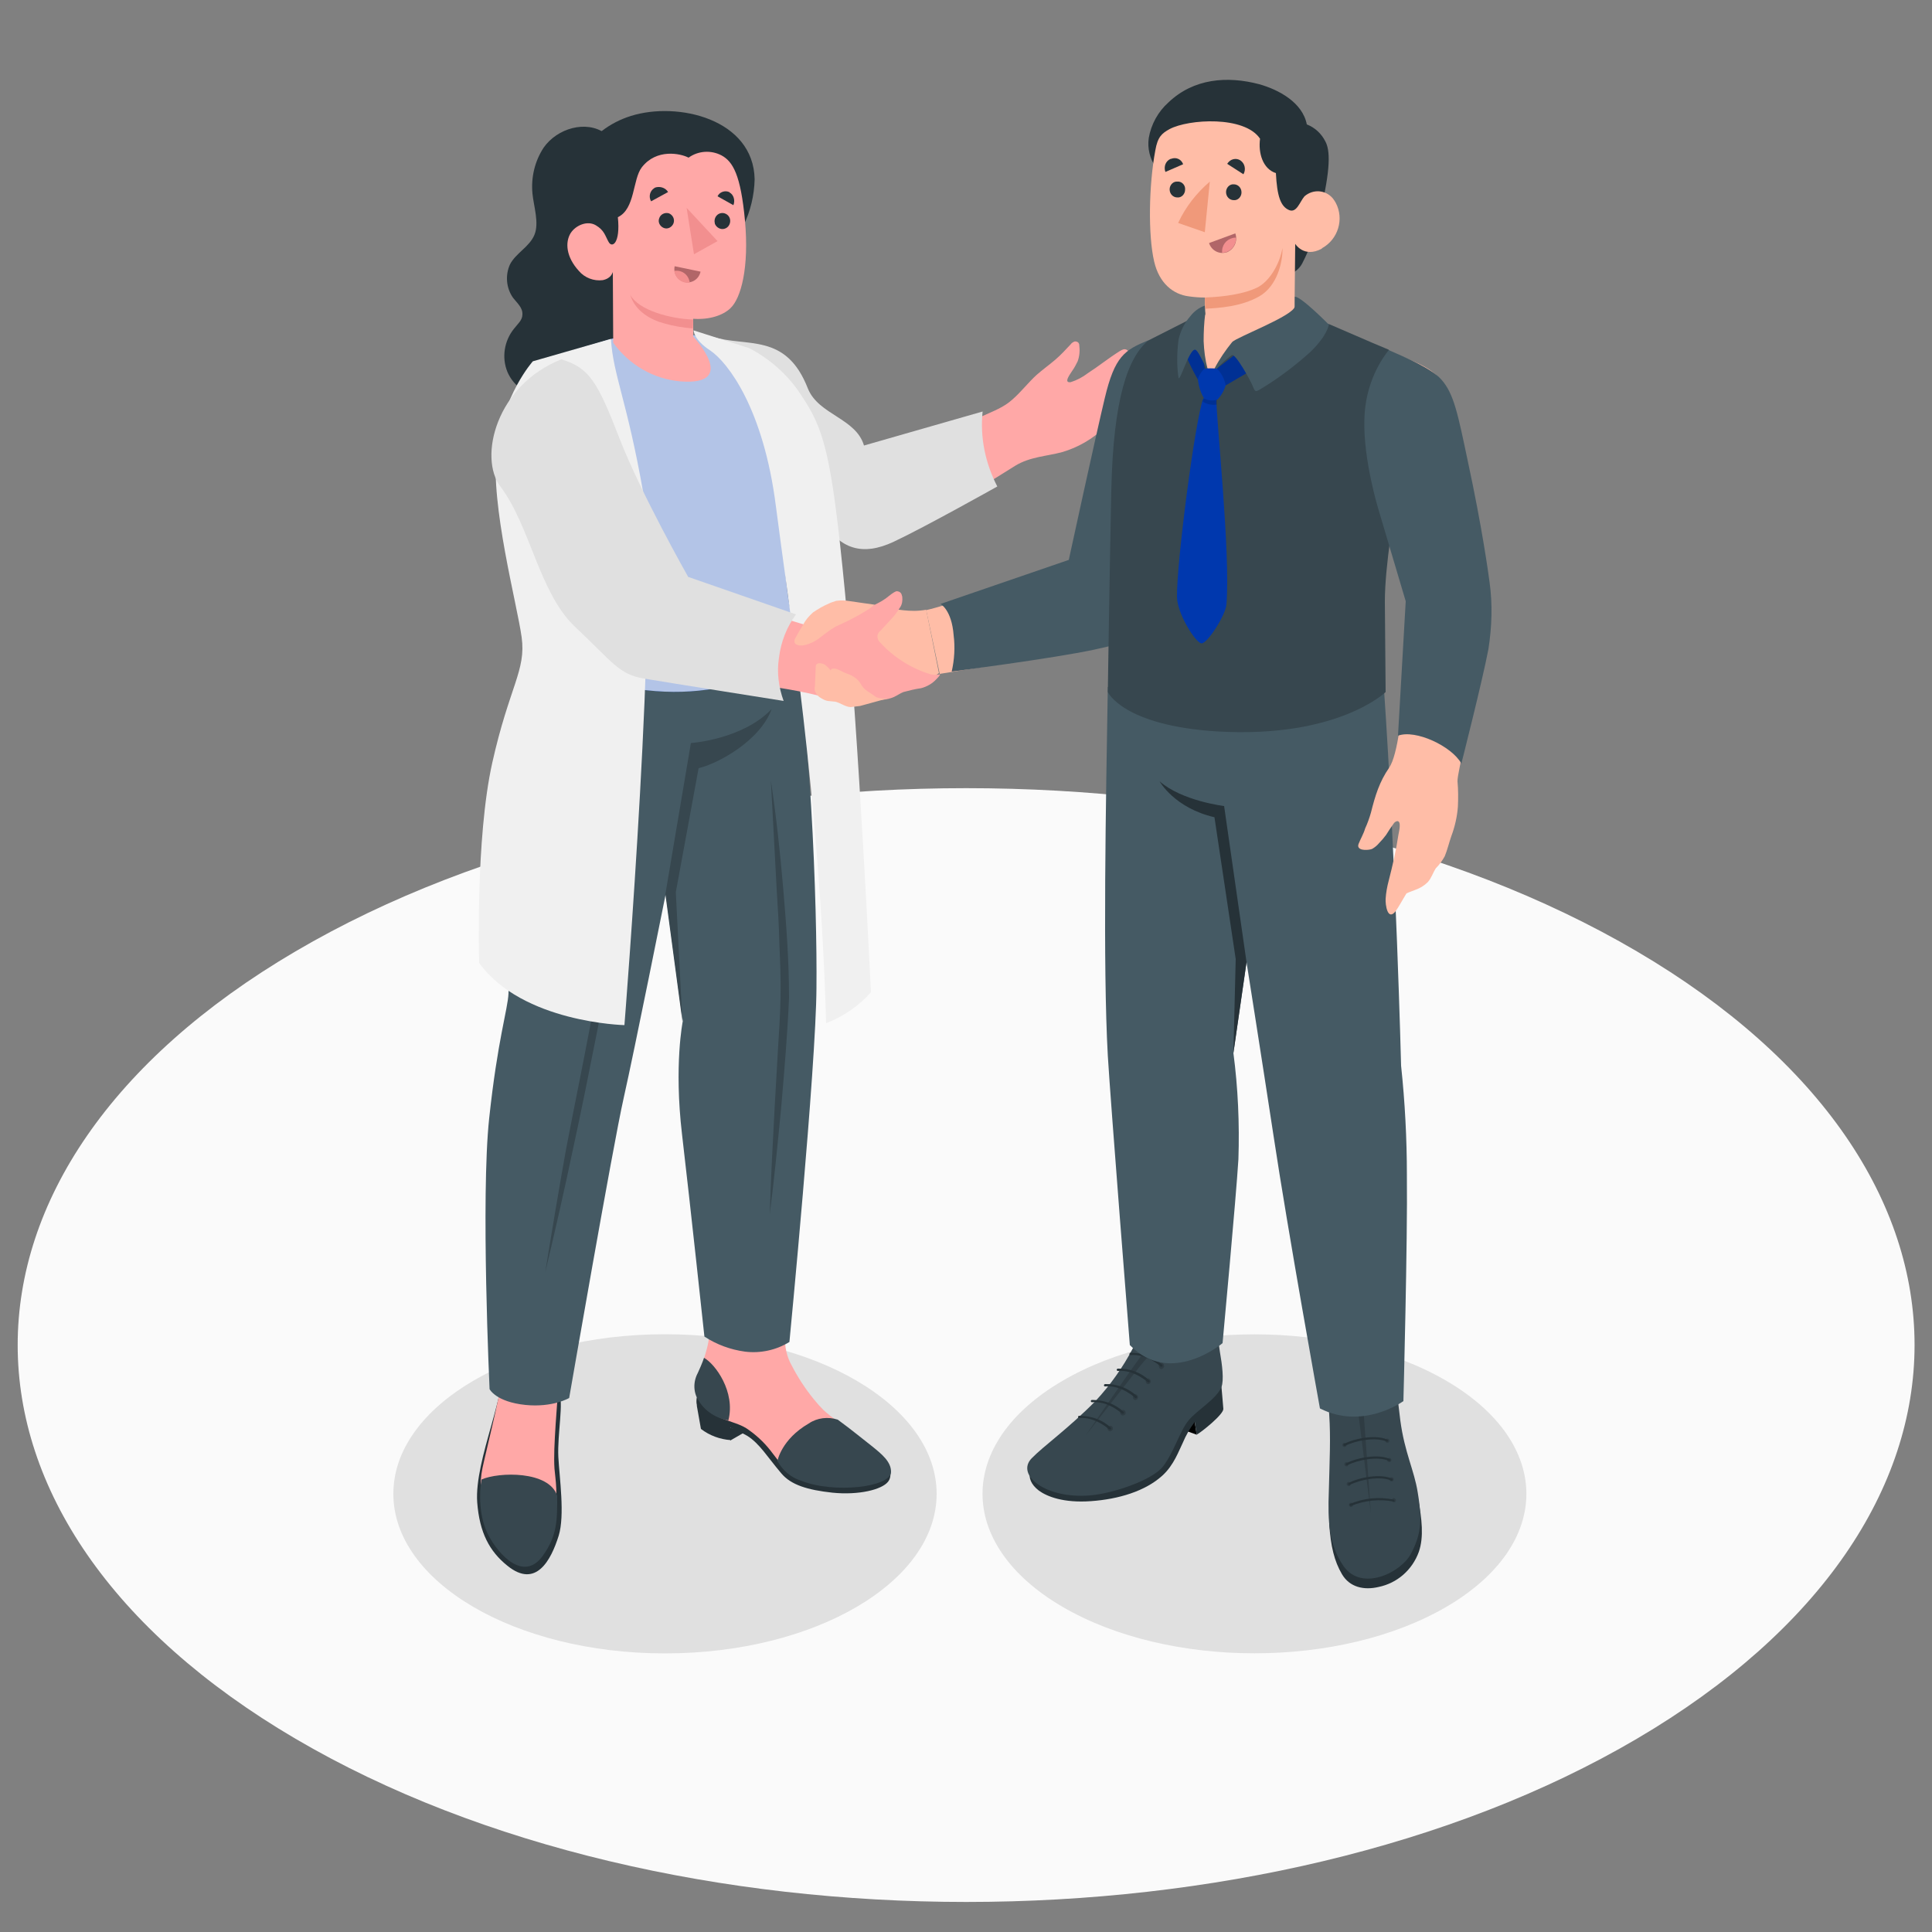 <svg xmlns="http://www.w3.org/2000/svg" xmlns:xlink="http://www.w3.org/1999/xlink" id="Capa_1" x="0px" y="0px" viewBox="0 0 500 500" style="enable-background:new 0 0 500 500;" xml:space="preserve"><rect x="0" y="0" width="500" height="500" fill="#808080" stroke="none"/><style type="text/css">	.st0{fill:#FAFAFA;}	.st1{fill:#E0E0E0;}	.st2{fill:#263238;}	.st3{fill:#FFA8A7;}	.st4{fill:#37474F;}	.st5{fill:#455A64;}	.st6{fill:#0038AE;}	.st7{opacity:0.5;fill:#FFFFFF;enable-background:new    ;}	.st8{opacity:0.7;fill:#FFFFFF;enable-background:new    ;}	.st9{fill:#B16668;}	.st10{fill:#F28F8F;}	.st11{fill:#FFBDA7;}	.st12{opacity:0.15;enable-background:new    ;}	.st13{fill:#F0997A;}	.st14{opacity:0.15;}	.st15{fill:#F0F0F0;}</style><g id="freepik--Floor--inject-2">	<path id="freepik--floor--inject-2" class="st0" d="M76.5,246.2c-95.9,56.3-95.9,147.5,0,203.8s251.3,56.3,347.1,0  s95.9-147.5,0-203.8S172.4,189.9,76.5,246.2z"></path></g><g id="freepik--Shadows--inject-2">	<ellipse id="freepik--Shadow--inject-2" class="st1" cx="172.1" cy="386.6" rx="70.3" ry="41.3"></ellipse>	<path id="freepik--shadow--inject-2" class="st1" d="M274.9,357.4c-27.5,16.1-27.5,42.3,0,58.4c27.5,16.1,72,16.1,99.5,0  c27.5-16.1,27.5-42.3,0-58.4C346.9,341.3,302.3,341.3,274.9,357.4z"></path></g><g id="freepik--Characters--inject-2">	<g id="freepik--characters--inject-2_00000078754795252306800620000013923146343210588848_">		<g id="freepik--Character--inject-2">			<g id="freepik--Bottom--inject-2">				<g id="freepik--bottom--inject-2">					<polygon class="st2" points="189,372.8 193,370.5 189,369.5      "></polygon>					<path class="st2" d="M230,379c0,0-49.2-20.6-49.7-17.2c-0.1,0.7-0.1,1.4,0.1,2c0-0.1-0.1-0.1-0.1-0.2l1.1,6.2      c2.2,1.7,4.9,2.7,7.7,2.9c0-0.3,0-2.1-0.1-3.2c1.5,0.6,3,1.3,4.4,2.1c3.2,2,5.3,5.6,8.8,9.7c2.5,3,6.8,4.3,13.2,5      c6.9,0.7,12.8-0.8,14.4-2.8C231,382.1,230.3,379.4,230,379z"></path>					<path class="st3" d="M228.6,377.9c-0.5-0.5-2.3-2.4-4.7-4.4c-2.3-2.1-4.7-4-7.2-5.8c-1.3-0.8-2.5-1.8-3.6-2.8      c-0.9-0.9-1.7-1.8-2.5-2.8c-2.2-2.7-4.1-5.6-5.7-8.7c-1.3-2.3-1.9-5-1.7-7.6c0-7.4,0.4-14.8,1.3-22.1l-23.3,0.4      c0.8,3.7,1.3,10.2,1.8,14.4c0.8,6.5,1,7.9-1.3,14.5c-0.7,1.9-1.7,3.8-1.7,5.9c0,3.3,2.6,6.1,5.6,7.6c2.4,1.3,5.2,1.7,7.5,3.1      c2.4,1.6,4.5,3.5,6.3,5.8c1.7,2.1,3.1,4.5,5.4,6c2.5,1.4,5.2,2.2,8,2.5c3.5,0.5,7.1,0.6,10.6,0.2      C228.5,383.4,232.1,381.4,228.6,377.9z"></path>					<path class="st4" d="M225.7,374.3c-2.2-1.7-5.2-4.2-8.9-6.9c-2.5-0.8-5.3-0.5-7.5,1c-7.1,4.1-8.1,9.7-8.1,9.7      c1.3,2.4,3.5,4.3,6.1,5.1c8.5,3.4,23.3,1.7,23.3-2.3C230.6,378.3,228.3,376.4,225.7,374.3z M182.2,351.4c0,0-0.4,1.3-1.6,3.9      c-1.3,2.4-1.2,5.3,0.4,7.5c1.7,2.6,4.5,4.3,7.5,4.8C190.4,360.2,185.1,353,182.2,351.4L182.2,351.4z"></path>					<path class="st2" d="M144.6,360.4c1.4,2.2-0.4,10.7-0.1,16.7c0.3,5.5,1.7,15,0.1,20.3c-2,6.4-5.9,13.8-13.3,7.8      c-4.6-3.7-7.2-8.5-7.8-16.4c-0.4-5.5,1.7-13,3.6-19.7c2.2-7.8,3-12,3-12L144.6,360.4z"></path>					<path class="st3" d="M129.4,320c-0.5,12.7,0.9,21.7,1,29.9c0,3.7-0.4,7.4-1.2,11c-1.1,5.2-2.8,12.4-3.6,15.8      c-1.1,4.7-1.9,7.6-0.3,13c0.1,0.4,0.3,0.8,0.5,1.2c2.2,4.4,7.9,7.6,9.8,7.1c0.8,1,2,1.4,3.2,1.1c0.2,0,0.4-0.1,0.6-0.1      c0.2-0.1,0.4-0.2,0.6-0.3c1.5-0.9,2.6-2.3,3-4c0.1-0.4,0.2-0.8,0.3-1.2c1.3-6.6,0.4-10.8,0.2-13.4c-0.2-3,0-6.7,0.3-11.5      c0.3-4.8,1.4-19.8,3-27c1.3-5,2.7-11.3,4.3-18L129.4,320z"></path>					<path class="st4" d="M124.6,382.9c4.5-2,17.5-2.3,19.6,4.2c0,6.1,0.1,10.2-3.7,15.5c-5,7-11.5-0.4-14-5.1      C123.9,392.8,124,386.2,124.6,382.9z"></path>					<path class="st5" d="M146.4,153.5c-6.3,11.6-11.5,21.3-13.1,51.8c-1.9,34.5-1.6,47.6-1.7,51.8c-0.2,4.2-2.8,11.8-5,32.3      c-2.2,20.5,0.1,70.1,0.1,70.1s1.6,3.3,9.3,4.1c7.1,0.7,11.3-1.8,11.3-1.8s11.3-65.2,14.1-77.6c2.8-12.4,10.9-52.9,10.9-52.9      l4.4,33c0,0-2.3,11.3-0.2,29.2s5.8,52.4,5.8,52.4c3.2,2.1,6.8,3.4,10.5,3.9c4,0.5,8.1-0.4,11.5-2.5c0,0,6.9-71.3,7-91.7      c0.2-20.4-1.4-71.2-7.5-101.4L146.4,153.5z"></path>					<path class="st4" d="M178.8,192.3l-6.6,39.1l4.4,32.9l-1.7-33.4l5.9-32.1c4.8-1.1,15.9-7,18.9-15.3      C192.2,191.4,178.8,192.3,178.8,192.3z M156.4,169.2c0.9-3.3,1.8-6.5,2.8-9.8c-1.8,2.9-3.3,6.1-4.4,9.3c-1.2,3.2-2.2,6.5-3,9.9      c-0.8,3.4-1.4,6.8-1.9,10.2c-0.5,3.4-0.8,6.9-0.8,10.3c0.8-3.3,1.6-6.7,2.4-10c0.8-3.3,1.5-6.6,2.3-9.9      C154.7,175.8,155.5,172.5,156.4,169.2z M151.5,166.6c1.1-2,2.2-4,3.2-6.1c-1.7,1.6-3.3,3.3-4.6,5.2c-1.4,1.9-2.6,3.8-3.8,5.8      c-1.1,2-2.1,4.2-2.9,6.4c-0.8,2.2-1.4,4.5-1.6,6.8l3.1-6.1c1.1-2,2.1-4,3.2-6C149.4,170.6,150.5,168.7,151.5,166.6L151.5,166.6      z M146.5,297.4c-1.9,10.6-3.7,21.3-5.4,31.9c2.5-10.5,4.9-21,7.1-31.5c2.3-10.5,4.4-21.1,6.5-31.7c2.1-10.6,3.4-21.3,4.5-32.1      c1.1-10.7,2-21.5,2.7-32.2c-1.5,10.7-2.9,21.4-4.3,32c-1.4,10.7-2.9,21.3-4.9,31.9C150.7,276.3,148.5,286.9,146.5,297.4      L146.5,297.4z M201.7,244.2c0.2,4.7,0.4,9.4,0.3,14c-0.1,4.6-0.4,9.3-0.7,14l-0.8,14c-0.5,9.3-1,18.7-1.3,28.1      c1.2-9.3,2.1-18.7,3-28c0.8-9.4,1.6-18.7,2-28.1c0-9.5-0.7-18.8-1.5-28.2c-0.8-9.4-1.8-18.7-3.2-28l1.5,28.1      C201.3,234.9,201.6,239.6,201.7,244.2L201.7,244.2z"></path>				</g>			</g>			<g id="freepik--Top--inject-2">				<path class="st2" d="M140.7,38.2c-2.3,3.5-3.3,7.7-2.9,11.9c0.3,3.2,1.8,7.6,0.5,10.7c-1.3,3.1-4.8,4.7-6.3,7.6     c-1.3,2.8-1,6.2,0.8,8.7c1,1.3,2.5,2.5,2.4,4.3c0,1.5-1.3,2.5-2.2,3.7c-2.5,3.1-3.2,7.4-1.7,11.1c2.9,6.9,12,8.3,18.4,7.8     c3.5-0.2,6.8-1.6,9.5-4c3.9-3.9,4.5-10,4.3-15.6c-0.3-8.7-1.9-17.3-2.1-26c-0.2-6.8,1.6-19.4-4.8-23.9     C151.7,31,144.2,33.2,140.7,38.2z"></path>				<path class="st3" d="M292.7,97.1c-0.2-1.4-0.3-2.8-0.3-4.2c0.1-1-0.2-2.7-1.6-2.5c-0.3,0.1-0.6,0.2-0.9,0.4     c-2.9,1.8-5.6,4-8.4,5.8c-1.3,1-2.8,1.8-4.4,2.3c-2.1,0.3,0.1-2.4,0.5-3.1c0.5-0.7,0.9-1.5,1.3-2.3c0.5-1.4,0.6-2.8,0.4-4.3     c0-0.2-0.1-0.3-0.2-0.5c-0.3-0.3-0.7-0.4-1.1-0.3c-0.4,0.2-0.7,0.4-0.9,0.7c-1.3,1.4-2.6,2.8-4,4c-1.4,1.2-3.2,2.5-4.8,3.9     c-2.2,2-4,4.4-6.3,6.4c-2.2,2-4.9,3-7.8,4.3c-7.5,3.3-21.2,7-29.8,9.6c0,0-16.7-15.3-22.2-20.3c-5.5-5.1-7.2-6.2-12.4-7.1     l-0.4-0.1l-1.3,26.3c0,0,17.7,14,24.7,20c3.5,3,7.3,5.4,12,4.6c4.7-0.8,9.4-3.6,13.5-5.7c8-4.1,18.4-10.7,24.5-14.5     c3.8-2.3,8-2.4,12.1-3.5c4.1-1.2,7.9-3.4,11-6.4c1.2-1.1,2.3-2.3,3.2-3.7c0.8-1.2,1.2-2.7,1.3-4.1c-0.2-1,0.2-1.9,1-2.5     C292.2,99.4,292.7,98.3,292.7,97.1z"></path>				<path class="st6" d="M189.8,89c7.4,1.7,8.9,3.6,12.6,7.1s13.8,12.7,13.8,12.7c-0.6,4.6-2.1,9.1-4.4,13.1     c-1.9,3.3-4.4,6.1-7.5,8.3l-17.1-15.5L189.8,89z"></path>				<path class="st7" d="M189.8,89c7.4,1.7,8.9,3.6,12.6,7.1s13.8,12.7,13.8,12.7c-0.6,4.6-2.1,9.1-4.4,13.1     c-1.9,3.3-4.4,6.1-7.5,8.3l-17.1-15.5L189.8,89z"></path>				<path id="freepik--Chest--inject-2" class="st6" d="M139.2,168.8c-2.3-2.9,5.5-10.7,4.7-20.3c-0.4-5-6-19.3-6-19.3     s9.5-13.8,6.7-37.4l14-4.2l20.8-0.9l10.3,2.3c4.5,4.2,8.5,9,12,14.1c6.1,9.2,7,19.2,0.5,26.5c-0.1,1.4,0.8,23.6,2.6,29     c1.7,5.1,1.3,8.5-1.3,10.7C193.6,180.7,162.9,184,139.2,168.8z"></path>				<path id="freepik--chest--inject-2" class="st8" d="M139.2,168.8c-2.3-2.9,5.5-10.7,4.7-20.3c-0.4-5-6-19.3-6-19.3     s9.5-13.8,6.7-37.4l14-4.2l20.8-0.9l10.3,2.3c4.5,4.2,8.5,9,12,14.1c6.1,9.2,7,19.2,0.5,26.5c-0.1,1.4,0.8,23.6,2.6,29     c1.7,5.1,1.3,8.5-1.3,10.7C193.6,180.7,162.9,184,139.2,168.8z"></path>				<g id="freepik--Head--inject-2">					<path class="st2" d="M150.1,40.1c-0.6,1.1-1.2,2.2-1.6,3.3c-1.7,5-1.9,10.5-0.4,15.6c1.5,5.1,3.6,10,6.4,14.4      c2.6,4.5,5.4,7.1,10.4,8.5c3.2,0.9,6.4,1.4,9.7,1.6c1.3,0,2.7,0.4,3.6-0.6c0.8-1.1,1.3-2.4,1.6-3.7c1.4-4.3,3.4-8.3,6-12      c2.1-3,5-5.4,6.6-8.8c1.8-3.7,2.8-7.8,2.9-12c-0.3-15.6-19.9-20.2-32-16.4C157.8,31.7,153.1,35.3,150.1,40.1z"></path>					<g id="freepik--head--inject-2">						<path class="st3" d="M156,72.5c-2.3,0.3-4.7-0.6-6.2-2.4c-3.3-3.6-3.6-7.4-2.1-9.8c1.3-2,4.3-3.3,6.5-2s2.4,2.7,3.3,4.3       c0.9,1.7,3.1,0.4,2.4-6.4c4.5-2.1,3.8-9.8,6.2-12.9c3.8-4.9,10-3.6,12.1-2.5c2.5-1.8,5.8-2,8.5-0.6c3,1.6,5,5.1,6.1,16.9       c1.1,12.1-1,20.1-3.8,22.7c-1.9,1.8-5.4,3-9.6,2.7v4.6c0,0,12.1,12.8-3.3,11.6c-7-0.6-13.3-4.3-17.4-10l-0.1-18.3       C158.5,70.5,158.3,72,156,72.5z"></path>						<path class="st9" d="M181.3,70.3c-0.4,1.9-2.2,3.1-4,2.7c-1.9-0.4-3.1-2.2-2.7-4.1L181.3,70.3z"></path>						<path class="st10" d="M174.5,70.1c0.2,1.5,1.3,2.7,2.7,3c0.4,0.1,0.8,0.1,1.3,0C178.2,71.1,176.5,69.8,174.5,70.1       C174.6,70.1,174.6,70.1,174.5,70.1z"></path>						<path class="st2" d="M174.3,57.8c-0.4,1-1.5,1.6-2.5,1.2c-1-0.4-1.6-1.5-1.2-2.5c0.3-1,1.4-1.6,2.5-1.3       C174.1,55.6,174.7,56.7,174.3,57.8z"></path>						<path class="st2" d="M189.8,53.1l-4.1-2.3c0.5-1.1,1.9-1.6,3-1.1c0,0,0.1,0,0.1,0.1C189.9,50.4,190.3,51.9,189.8,53.1z"></path>						<path class="st2" d="M185,57.9c0.4,1,1.5,1.6,2.5,1.3c1.1-0.3,1.7-1.5,1.4-2.6c-0.3-1.1-1.5-1.7-2.5-1.4       c-1.1,0.3-1.7,1.5-1.4,2.6C185,57.8,185,57.9,185,57.9z"></path>						<path class="st2" d="M172.9,49.7l-4.4,2.4c-0.7-1.2-0.3-2.7,0.8-3.4c0,0,0.1,0,0.1-0.1C170.6,48.1,172.2,48.5,172.9,49.7z"></path>						<polygon class="st10" points="185.7,62.4 179.6,65.8 177.7,53.8       "></polygon>						<path class="st10" d="M179.4,82.7c-6-0.2-14.1-2.4-16.3-6.4c1.3,4.3,5.4,6.5,8.8,7.4c2.4,0.7,4.9,1.1,7.4,1.3L179.4,82.7z"></path>					</g>				</g>				<path class="st11" d="M239.7,157.8c-4.4,0.8-7.5-0.3-11.3-0.4c-0.3,0-0.5,0-0.8,0.2c-0.3,0.4-0.5,0.7-0.7,1.1     c-0.3,0.4-0.7,0.9-1.1,1.3c-0.4,0.4-6.6,8.2-6.5,8.2l2.9,1.5c0,0,9.2,10.3,15,6.5c1.3-0.9,2.9-0.4,4.2-1c0.6-0.3,1.1-0.6,1.6-1     l0,0L239.7,157.8z"></path>				<path class="st6" d="M144.7,91.8c-10.2,3.7-14.9,12.6-12.8,23.3s4.9,21.1,4.9,21.1c5.6,0.8,11.2,0.3,16.6-1.4     c8.9-2.9,11.5-8.8,11.5-8.8s-4.2-9.6-7.3-16.5C154.4,102.5,148.5,92.8,144.7,91.8z"></path>				<path class="st7" d="M144.7,91.8c-10.2,3.7-14.9,12.6-12.8,23.3s4.9,21.1,4.9,21.1c5.6,0.8,11.2,0.3,16.6-1.4     c8.9-2.9,11.5-8.8,11.5-8.8s-4.2-9.6-7.3-16.5C154.4,102.5,148.5,92.8,144.7,91.8z"></path>			</g>		</g>		<g id="freepik--characters--inject-2">			<g id="freepik--Chartacter--inject-2">				<g id="freepik--bottom--inject-2_00000054238806239532153900000012892537363131774375_">					<path class="st2" d="M344,394.4c0.4,5.8,1.3,9.6,3.3,13s5.7,4.2,9.5,3.3c4.8-1,8.7-4.4,10.4-9.1c1.3-3.8,0.8-8.4-0.2-13.8      L344,394.4z"></path>					<path class="st4" d="M359.3,352c1.6,0.1,2.1,7.9,3.1,15.6c1.1,8.3,3.6,12.9,4.5,18.6c1.3,7.8,0.7,11.3-1.8,16      c-2.6,4.8-12.7,9.8-17.4,3.1c-3.8-5.5-4.1-11.6-3.8-19.4c0.2-8.1,0.5-13.7,0.1-19.8c-0.4-5.8-0.9-11.4,0.5-12.2      c0.1,0.9,0.2,1.9,0.4,2.8c0.1,0.6,0.3,3.8,1.2,3.8c0.1-0.7,0.1-1.5,0-2.2c-0.1-0.7,0-1.3,0.4-1.9c0.5-0.5,1.1-0.8,1.7-0.8      c1.5-0.4,3.1-0.6,4.6-0.8c0.8-0.1,1.5-0.1,2.3-0.1c0.9-0.1,1.9-0.1,2.9,0c0.4,0.1,0.7,0.4,0.9,0.8c0.1,0.3,0.1,0.6,0.1,0.9      c0,0.5,0.1,1.1,0.2,1.6c0,0.2,0.2,0.5,0.4,0.5s0.3-0.3,0.3-0.5c0-0.9-0.1-1.6-0.2-2.7c0-0.5-0.1-1.2-0.1-1.7      C359.4,353,359.4,352.5,359.3,352z"></path>					<path class="st12" d="M361.3,388.2c0,0.3-0.2,0.6-0.5,0.6c-0.3,0-0.6-0.2-0.6-0.5l0,0c0-0.3,0.2-0.6,0.5-0.6      C360.9,387.7,361.2,387.9,361.3,388.2C361.3,388.2,361.3,388.2,361.3,388.2z"></path>					<path class="st12" d="M360.7,382.8c0,0.3-0.2,0.6-0.5,0.6c-0.3,0-0.6-0.2-0.6-0.5l0,0c0-0.3,0.2-0.6,0.5-0.6      C360.4,382.3,360.6,382.5,360.7,382.8z"></path>					<path class="st12" d="M360.1,377.8c0,0.3-0.2,0.6-0.5,0.6c-0.3,0-0.6-0.2-0.6-0.5c0,0,0,0,0,0c0-0.3,0.2-0.6,0.5-0.6      C359.8,377.3,360.1,377.5,360.1,377.8L360.1,377.8z"></path>					<path class="st12" d="M359.6,372.8c0,0.3-0.2,0.6-0.5,0.6c0,0,0,0,0,0c-0.3,0-0.6-0.2-0.6-0.5c0-0.3,0.2-0.6,0.5-0.6      S359.5,372.5,359.6,372.8L359.6,372.8z"></path>					<path class="st12" d="M348.5,373.9c0,0.3-0.2,0.6-0.5,0.6c-0.3,0-0.6-0.2-0.6-0.5c0-0.3,0.2-0.6,0.5-0.6      C348.2,373.4,348.4,373.6,348.5,373.9C348.5,373.9,348.5,373.9,348.5,373.9z"></path>					<path class="st12" d="M349,378.9c0,0.3-0.2,0.6-0.5,0.6c-0.3,0-0.6-0.2-0.6-0.5l0,0c0-0.3,0.2-0.6,0.5-0.6      C348.7,378.4,349,378.6,349,378.9C349,378.9,349,378.9,349,378.9z"></path>					<path class="st12" d="M349.6,384c0,0.3-0.2,0.6-0.5,0.6c-0.3,0-0.6-0.2-0.6-0.5l0,0c0-0.3,0.2-0.6,0.5-0.6      C349.3,383.5,349.6,383.7,349.6,384C349.6,384,349.6,384,349.6,384z"></path>					<path class="st12" d="M350.2,389.4c0,0.3-0.2,0.6-0.5,0.6c0,0,0,0,0,0c-0.3,0-0.6-0.2-0.6-0.5c0,0,0,0,0,0      c0-0.3,0.2-0.6,0.5-0.6C349.9,388.9,350.2,389.1,350.2,389.4L350.2,389.4z"></path>					<polygon class="st12" points="354.8,391.8 350.1,354.3 352.1,354.2      "></polygon>					<path class="st2" d="M360.7,388.6L360.7,388.6c-3.7-0.7-7.5-0.3-11,1.1c-0.1,0.1-0.3,0-0.4-0.1c0,0,0,0,0,0      c-0.1-0.1,0-0.3,0.1-0.4c3.6-1.5,7.5-1.9,11.3-1.1c0.1,0,0.2,0.2,0.2,0.3C361,388.5,360.9,388.6,360.7,388.6z"></path>					<path class="st2" d="M360.2,383.2c0,0-0.1,0-0.1,0c-2.8-1.3-8.1-0.3-10.8,1.1c-0.1,0.1-0.3,0-0.4-0.1c-0.1-0.1,0-0.3,0.1-0.4      c2.8-1.5,8.4-2.5,11.3-1.1c0.1,0.1,0.2,0.2,0.1,0.4C360.3,383.1,360.2,383.2,360.2,383.2z"></path>					<path class="st2" d="M359.6,378.1h-0.1c-2.8-1.3-8.1-0.3-10.8,1.1c-0.1,0.1-0.3,0-0.4-0.1c0,0,0,0,0,0c-0.1-0.1,0-0.3,0.1-0.4      c2.8-1.5,8.4-2.5,11.3-1.1c0.1,0.1,0.2,0.3,0.1,0.4C359.7,378.1,359.6,378.1,359.6,378.1L359.6,378.1z"></path>					<path class="st2" d="M359,373.1c0,0-0.1,0-0.1,0c-2.8-1.3-8.1-0.3-10.8,1.1c-0.1,0.1-0.3,0-0.4-0.1c0,0,0,0,0,0      c-0.1-0.1,0-0.3,0.1-0.4c2.8-1.5,8.4-2.5,11.3-1.1c0.1,0.1,0.2,0.2,0.1,0.4C359.2,373,359.1,373.1,359,373.1z"></path>					<polygon points="309.7,371.3 303.1,368.9 305.1,364.3 309.2,368      "></polygon>					<path class="st2" d="M316.1,358.8c0,0,0.4,4.4,0.5,5.8c0.1,1.4-5.5,5.9-6.9,6.7l-0.5-3.3c-1.3,1.7-2.3,3.5-3.1,5.4      c-1,2-2.3,5.8-5.3,8.5c-4.4,4-11.3,6.1-18.5,6.6c-7.1,0.5-11.3-1.2-13.4-2.7c-2.1-1.6-2.8-3.4-2.3-5.3      C267.2,378.6,316.1,358.8,316.1,358.8z"></path>					<path class="st4" d="M296.6,344.3l-0.2-2.5c-1.3,0-1.4,3.7-3.2,7.1c-2.6,5-5.9,9.6-9.7,13.7c-7,7.1-13.4,11.6-16.5,14.8      c-4.2,4.3,3.6,10.6,15.2,9.6c5.8-0.5,16-3.9,18.8-7.5c2.8-3.6,4.4-9.3,6.6-11.9c2.2-2.7,7.1-5.4,8.5-8.6      c0.7-1.8,0.2-5.8-0.4-9.2c-0.5-3.1-0.8-7.9-2.5-7.5l-0.1,1.6c-0.7,1.4-2.2,3.7-6.8,4.7C304.1,348.9,297.1,349.4,296.6,344.3z"></path>					<path class="st12" d="M302.6,348.7c-2.2-0.1-4.7-0.8-5.7-2.9v-0.1c0.3,1.8-0.2,3.6-1.4,5c-2,2.5-14.6,20.9-14.6,20.9      s11.8-15.1,14.1-18C298.4,349.4,299.5,348.9,302.6,348.7L302.6,348.7z"></path>					<path class="st12" d="M299.9,353.5c0,0.4,0.2,0.8,0.6,0.8c0.4,0,0.7-0.3,0.8-0.6c0-0.1,0-0.2-0.1-0.4c0-0.4-0.4-0.7-0.8-0.6      c0,0,0,0,0,0C300.1,352.8,299.8,353.1,299.9,353.5z"></path>					<path class="st12" d="M296.5,357.6c0.1,0.4,0.4,0.7,0.8,0.6c0.4-0.1,0.6-0.5,0.5-0.9c-0.1-0.3-0.4-0.6-0.7-0.6      C296.8,356.8,296.5,357.2,296.5,357.6z"></path>					<path class="st12" d="M293.2,361.7c0,0.4,0.4,0.7,0.8,0.6c0,0,0,0,0,0c0.4-0.1,0.6-0.5,0.5-0.9c-0.1-0.3-0.4-0.6-0.7-0.6      C293.4,360.9,293.2,361.3,293.2,361.7z"></path>					<path class="st12" d="M289.9,365.7c0,0.4,0.4,0.7,0.8,0.6c0,0,0,0,0,0c0.4,0,0.7-0.4,0.6-0.8c0-0.4-0.4-0.7-0.8-0.6      C290.1,364.9,289.9,365.3,289.9,365.7C289.9,365.7,289.9,365.7,289.9,365.7z"></path>					<path class="st12" d="M286.6,369.8c0.1,0.4,0.4,0.7,0.8,0.6c0.4-0.1,0.7-0.4,0.6-0.8c0-0.4-0.4-0.7-0.8-0.6c0,0,0,0,0,0      C286.8,369.1,286.5,369.4,286.6,369.8C286.6,369.8,286.6,369.8,286.6,369.8z"></path>					<path class="st2" d="M300.6,353.7c0.1,0,0.1,0,0.2-0.1c0.1-0.1,0.1-0.3,0-0.4c-2.2-2.1-5.1-3.1-8.2-3.1l0,0      c-0.2,0-0.3,0.2-0.3,0.3c0,0.2,0.1,0.3,0.3,0.3c0,0,0,0,0,0c4.2-0.4,7.7,2.9,7.7,2.9C300.5,353.7,300.5,353.7,300.6,353.7z"></path>					<path class="st2" d="M297.3,357.8c0.1,0,0.1,0,0.2-0.1c0.1-0.1,0.1-0.3,0-0.4c-2.2-2.1-5.1-3.2-8.2-3.1l0,0      c-0.2,0-0.3,0.2-0.3,0.3c0,0.2,0.2,0.3,0.3,0.3c0,0,0,0,0,0c4.2-0.4,7.7,2.9,7.7,2.9C297.1,357.7,297.2,357.8,297.3,357.8z"></path>					<path class="st2" d="M294,361.8c0.1,0,0.1,0,0.2-0.1c0.1-0.1,0.1-0.3,0-0.4c0,0,0,0,0,0c-2.2-2.1-5.2-3.2-8.2-3.1l0,0      c-0.2,0-0.3,0.2-0.3,0.3c0,0,0,0,0,0c0,0.2,0.1,0.3,0.3,0.3c4.2-0.4,7.7,2.9,7.7,2.9C293.8,361.8,293.9,361.9,294,361.8z"></path>					<path class="st2" d="M290.6,365.9c0.1,0,0.1,0,0.2-0.1c0.1-0.1,0.1-0.3,0-0.4c-2.2-2.1-5.1-3.1-8.2-3.1l0,0      c-0.2,0-0.3,0.2-0.3,0.3c0,0.2,0.2,0.3,0.3,0.3c4.2-0.4,7.7,2.9,7.7,2.9C290.5,365.9,290.6,365.9,290.6,365.9z"></path>					<path class="st2" d="M287.3,370c0.1,0,0.1-0.1,0.2-0.1c0.1-0.1,0.1-0.3,0-0.4c0,0,0,0,0,0c-2.2-2.1-5.1-3.1-8.2-3.1l0,0      c-0.2,0-0.3,0.2-0.3,0.3c0,0.2,0.1,0.3,0.3,0.3c0,0,0,0,0,0c4.2-0.4,7.7,2.9,7.7,2.9C287.2,369.9,287.2,370,287.3,370z"></path>					<path class="st5" d="M358.1,177.2c3.2,46.6,4.5,98.6,4.5,98.6c1,9.4,1.5,18.9,1.5,28.3c0.2,17-0.9,58.5-0.9,58.5      s-10.4,7.6-21.6,1.9c0,0-8.3-45.9-12-70.5c-3-19.7-7-45-7-45l-3.4,23.5c1.2,9.1,1.6,18.3,1.3,27.5c-0.6,9.9-4.1,47.6-4.1,47.6      s-13.5,11.4-24,0.5c0,0-5-63-5.7-74.9c-1.3-23.4-0.5-65.7,0-95.4L358.1,177.2z"></path>					<path class="st2" d="M322.6,249l-5.8-40.4c0,0-10.9-1.3-16.7-6.4c0,0,3.8,6.9,14.2,9.3l5.5,36.7l-0.6,24.4L322.6,249z"></path>				</g>				<g id="freepik--top--inject-2">					<path class="st11" d="M297.3,88.9c-8.5,3.5-9.4,8.3-13,30c-3.5,21.2-4.2,26.9-4.2,26.9s-36.1,11.2-40.4,12.1l3.5,16.5l23.4-3.8      c17.5-2.8,25.8-4.7,29.9-9.1c4.1-4.4,9.3-47.9,9.3-47.9L297.3,88.9z"></path>					<path class="st5" d="M297.1,88.1c-6,2.5-8.6,4-11.2,15c-2.2,9.1-9.3,41.8-9.3,41.8l-33.2,11.4c0,0,2.9,1.5,3.4,8.1      c0.4,3.1,0.2,6.3-0.5,9.4c0,0,26.3-3.4,37-5.7c10.7-2.3,13.9-3.8,15.6-9.1c0.8-2.7,5.8-28.9,6.7-34.2      c0.9-5.3,1.4-12.3,1.4-12.3L297.1,88.1z"></path>					<path id="freepik--chest--inject-2_00000139257984290703463650000003190352244526321284_" class="st4" d="M334.2,82      c4.4,0.9,9.8,1.9,9.8,1.9c11.3,4.9,13,5.6,15.4,6.6c0,0,5.5,14.5,2.3,36.6c-0.7,4.6-3.3,19.1-3.3,28.6      c0.1,13,0.2,23.4,0.2,23.4s-12.3,12-43.5,10.2c-24.5-1.5-28.4-10.2-28.4-10.2s0.5-33.6,0.9-52c0.5-24.2,4.4-34.7,9.6-39      l14.6-7.4L334.2,82z"></path>					<g id="freepik--head--inject-2_00000171699229660409654480000016119497970885220772_">						<path class="st2" d="M343,36.6c-1-2-2.7-3.6-4.8-4.4c-1.1-5.7-7.3-9-12.3-10.4c-8.3-2.2-17-1.5-23.5,4.7       c-2.7,2.4-4.5,5.7-5.1,9.2c-0.4,2.7,0.3,5.4,1.8,7.6c1.9,2.5,5.6,2.9,8.5,3.8l14.3,4.5l12,3.8l-0.2,6.4V71       c1.4-0.5,2.6-1.5,3.3-2.8c2.1-4.1,3.7-8.4,4.6-12.9C344.5,43.4,344.2,38.8,343,36.6z"></path>						<path class="st11" d="M342,64.4c-4.6,2.4-6.8-1.3-6.8-1.3L335,82c-4.8,6.9-13.6,4.8-20.4,13.4h-2.1c-2-4.4-2.2-9.5-0.6-14.1       l-0.1-4.3c-1.4,0-2.7-0.1-4.1-0.3c-4.1-0.5-7.7-3.4-9-9c-1.6-6.8-1.4-19.8,0.3-28.8c0.6-3.5,1.7-4.4,3.7-5.5       c4.9-2.6,19.4-3.5,23.4,2.5c-0.5,3.7,0.7,7.8,4.1,8.9c0.3,5.9,1.2,8.7,3.5,9.6c1.9,0.7,2.7-2.2,3.9-3.6       c2.2-1.9,5.4-1.7,7.3,0.5c0.3,0.4,0.6,0.8,0.8,1.2c2.2,4.2,0.6,9.4-3.5,11.7C342.1,64.3,342.1,64.3,342,64.4z"></path>						<path class="st13" d="M311.8,77c5.4-0.2,10.2-1,13.4-2.5c3.2-1.5,5.9-5.9,6.7-10.3c0.1,3.5-1.3,9.8-6,12.5       c-4.8,2.7-10.4,3-14,3.2L311.8,77z"></path>						<path class="st2" d="M317.6,42.4l4.2,2.7c0.7-1.2,0.4-2.8-0.8-3.6C319.9,40.8,318.4,41.1,317.6,42.4       C317.7,42.3,317.6,42.3,317.6,42.4z"></path>						<path class="st2" d="M301.6,44.5l4.6-2c-0.5-1.3-1.8-1.9-3.1-1.4c0,0-0.1,0-0.1,0C301.7,41.6,301.1,43.1,301.6,44.5z"></path>						<path class="st2" d="M321.3,49.8c0,1.1-0.9,2.1-2,2c-1.1,0-2-0.9-2-2.1c0-1.1,0.9-2.1,2-2c0,0,0,0,0,0       C320.4,47.7,321.3,48.6,321.3,49.8z"></path>						<path class="st2" d="M306.7,49.1c0,1.1-0.9,2.1-2,2c-1.1,0-2-0.9-2-2.1c0-1.1,0.9-2.1,2-2c0,0,0,0,0,0c1-0.1,1.9,0.7,2,1.7       C306.7,48.9,306.7,49,306.7,49.1z"></path>						<path class="st13" d="M313.1,47l-1.3,13.1l-6.9-2.4C306.8,53.6,309.6,50,313.1,47z"></path>						<path class="st9" d="M319.7,60.4l-6.8,2.5c0.6,1.9,2.6,3,4.5,2.4c0,0,0.1,0,0.1,0C319.4,64.5,320.4,62.4,319.7,60.4       C319.7,60.4,319.7,60.4,319.7,60.4z"></path>						<path class="st10" d="M319,61.6c0.3-0.1,0.6-0.1,0.9-0.1c0,1.6-0.9,3.1-2.4,3.7c-0.4,0.1-0.8,0.2-1.2,0.2       C316.1,63.6,317.3,62,319,61.6z"></path>					</g>					<g id="freepik--Tie--inject-2">						<path class="st6" d="M310,98.2c0,0-3.5-6-3.6-8.4l3.8-4.3l1.6,9.9L310,98.2z"></path>						<g class="st14">							<path d="M310,98.2c0,0-3.5-6-3.6-8.4l3.8-4.3l1.6,9.9L310,98.2z"></path>						</g>						<polygon class="st6" points="314.9,95.4 321.3,90.5 327,94 317.1,99.8       "></polygon>						<g class="st14">							<polygon points="314.9,95.4 321.3,90.5 327,94 317.1,99.8        "></polygon>						</g>						<path class="st6" d="M317.4,156.4c1.1-13.1-2.7-48.5-2.6-53.1l-3.4-0.2c-2.1,5.6-6.9,42.4-6.8,51.3c0,4.3,4.7,11.8,6.3,12.1       C312.4,166.7,317.2,159.2,317.4,156.4z"></path>						<path class="st12" d="M311.2,103.9c0.1-0.3,0.2-0.6,0.3-0.8l0,0l3.4,0.2l0,0c0,0.4,0,0.9,0,1.4       C313.5,104.9,312.3,104.6,311.2,103.9z"></path>						<path class="st6" d="M314.9,95.4c-1.1-0.1-2.1-0.1-3.2,0c-0.8,0.8-1.4,1.7-1.7,2.7c0.2,1.8,0.7,3.5,1.6,5       c1.1,0.6,2.3,0.7,3.5,0.3c1-1.1,1.7-2.3,2.1-3.7C316.9,98.1,316.1,96.5,314.9,95.4z"></path>						<path class="st5" d="M314.3,95.4h0.6c1.2-1.3,2.5-2.5,3.9-3.5c0.9-0.5,4.7,6.3,5.4,8s0.6,1.7,3,0.2c4.2-2.6,8.1-5.6,11.8-8.9       c4.6-4.4,4.9-7.2,4.9-7.2s-7.3-7.4-8.8-7.2v2.5c-0.3,2.4-14.9,7.9-16.2,9.2C317.2,90.6,315.6,92.9,314.3,95.4z"></path>						<path class="st5" d="M305,97.8c0.4,1,2.8-7.5,4.3-7.3c0.7,0.1,1.7,2.6,3,4.9h0.2c-0.6-2.3-0.9-4.7-1-7.1c0-2.3,0.1-4.7,0.4-7       l-0.1-2.2c-1.5,0.5-2.8,1.5-3.8,2.8c-1.5,1.7-2.5,3.8-3,6C304.6,91.2,304.5,94.5,305,97.8z"></path>					</g>					<path class="st11" d="M384.2,143.9c1.4,9.5,1.7,11.1,1.2,17.4c-0.4,4.7-0.8,5.5-2.5,14.2s-5.8,24.4-5.7,26.7      c0.2,2.2,0.2,4.4,0.1,6.6c-0.2,2.6-0.8,5.2-1.7,7.6c-0.6,1.7-1,3.5-1.7,5.2c-0.6,1.1-1.4,2.2-2.3,3.1c-0.8,1.2-1.1,2.5-2.1,3.6      c-1.8,1.8-3.8,2.1-5.5,2.9c-0.7,1.1-2,3.5-2.8,4.6c-2.1,2.7-2.7-1.7-2.6-3.2c0.1-1.6,0.4-3.2,0.8-4.7c1-3.9,1.9-7.8,2.5-11.8      c0.1-0.7,0.9-3.6-0.3-3.6c-0.4,0.1-0.7,0.3-0.9,0.6c-0.7,1-1.4,2-2,3c-0.6,0.8-1.2,1.5-1.8,2.1c-0.5,0.6-1.1,1.1-1.8,1.5      c-0.7,0.3-3.4,0.6-3.6-0.7c0-0.2,0-0.4,0.1-0.6c0.5-1.3,1.3-2.6,1.7-4c0.6-1.3,1.1-2.7,1.5-4.1c1.1-4.4,2.2-8,4.7-11.6      c4.5-6.5,4.9-44.5,4.9-44.5l-6.6-26.2c-2.8-7-4.1-14.5-3.9-22c0.3-9.1,7.7-14.2,7.7-14.2c9.5,3.7,11.8,5,14.4,13.8      S383.2,137.6,384.2,143.9z"></path>					<path class="st5" d="M385.5,150.7c-0.3-2.3-1.9-14-5.6-31.2c-2.6-12.3-3.6-17.6-6.9-21.3c-2.6-2.9-9.3-5.7-13.6-7.6      c-4,5.1-6.2,11.5-6.3,18.1c-0.3,10.3,3.6,23,3.6,23l7.1,23.9l-2,34.8c4.5-1.7,13.9,2.7,16.4,7.2c0,0,5.4-21.2,7-29.6      C386.1,162.2,386.3,156.4,385.5,150.7z"></path>				</g>			</g>		</g>	</g></g><path class="st1" d="M199.7,105.3c0,0,8.6,22.2,13.2,29.5c4.5,7.3,10.3,9.2,18.4,5.4s26.8-14.3,26.8-14.3c-3.1-6-4.5-12.7-3.8-19.4 l-30.7,8.8c-2.1-7.1-11.7-7.9-14.5-14.7c-5.7-14.7-15.8-10.6-24.9-13.5L199.7,105.3z"></path><path class="st15" d="M137.9,93.5c0,0-7.8,8.7-9.4,23s5.3,39.7,6.5,48.4c1.2,8.6-3.2,12.8-7.6,32.5c-4.4,19.7-3.4,51.8-3.4,51.8 c11.2,15.5,37.6,16.1,37.6,16.1s9.1-113.7,4.9-137.6c-4.2-24-7.8-30.5-8.4-40L137.9,93.5z"></path><path class="st15" d="M193.9,90.1c5.4,2.8,10.1,7,13.4,12.1c6,8.9,7.9,15.1,11.4,51.3s6.7,103.3,6.7,103.3c-3.2,3.6-7.2,6.3-11.6,8 c-1.6-57.8-9.8-108.6-13-133.8s-12.4-37.2-17-40.3c-4.3-2.8-4.3-5.2-4.3-5.2L193.9,90.1z"></path><path class="st3" d="M240.8,174.5c-4.9-1.5-9.4-4.3-12.9-8.1c-0.6-0.5-0.9-1.3-0.8-2c0.1-0.5,0.4-0.9,0.8-1.2 c0.8-0.9,1.6-1.7,2.4-2.6c1-1,1.9-2.2,2.7-3.5c0.5-0.8,0.6-1.7,0.5-2.7c-0.2-0.9-0.5-1.3-1.4-1.4c-0.3,0-1,0.4-2,1.2 c-2.5,2.1-4.5,2.4-8,4.6s-8,3.8-10.8,3.6l0,0c-8.5-1.6-39-13.6-39-13.6s-10.7-28.6-14-35.4c-3.3-6.8-7.2-16.5-12.9-20.3 c-11.4,4.5-16.8,15.6-11.3,28.1c5.4,12.6,12.1,28.6,16.6,37.4c4,7.9,5.7,10.4,12.9,12.4c17.4,4.9,39.8,6.3,50.2,9.6 c4.2,1.3,9.8,1.1,14.6,0.5c1-0.1,2-0.3,2.9-0.7c0.9-0.4,1.7-1,2.5-1.3c1.5-0.4,3.1-0.8,4.6-1c1.5-0.4,2.9-1.2,3.9-2.3 c0.2-0.2,1-1,1-1.3C242.4,174.7,241.6,174.7,240.8,174.5z"></path><path class="st1" d="M129.5,125.9c7.7,10.2,10,27.3,19.1,36.1c9.9,9.3,11.5,12.5,18,13.6s36.2,5.8,36.2,5.8 c-1.3-3.6-1.8-7.4-1.2-11.2c0.5-4.1,2-7.9,4.4-11.2l-27.9-9.7c0,0-12.3-21.7-17.8-35.9c-5.7-14.7-7.8-18.2-15-20.4 C128.4,99.6,123.8,118.4,129.5,125.9z"></path><path class="st11" d="M218.1,161.3c-0.6,0.3-1.3,0.6-1.9,0.9c-1.6,0.9-3,2.1-4.5,3.2c-1,0.7-2.1,1.2-3.2,1.5 c-0.8,0.2-2.5,0.4-2.9-0.7c0-0.4,0-0.7,0.2-1c0.7-1.3,1.4-2.5,2.1-3.6c0.6-1.2,1.5-2.2,2.5-3.1c1.3-0.9,2.7-1.7,4.1-2.3 c0.6-0.3,1.3-0.5,1.9-0.7c1.2-0.2,2.5-0.1,3.7,0.1c1.8,0.3,4.4,0.6,6.3,0.9c-0.4,0.3-1.3,0.9-1.5,1.1c-0.8,0.5-1.5,0.9-2.3,1.4 C221.3,159.7,219.7,160.6,218.1,161.3z"></path><path class="st11" d="M229.9,180.7c-1.1,0.2-2.2,0.1-3.2-0.3c-1.3-1.1-2.7-1.5-3.7-3c-0.3-0.6-0.7-1.1-1.2-1.6 c-0.8-0.7-1.7-1.2-2.7-1.5c-0.9-0.3-1.7-0.9-2.7-1.2c-0.5-0.1-1.3-0.2-1.4,0.4c-0.4-0.5-0.9-1-1.4-1.4c-0.6-0.4-2-0.8-2.4,0 c-0.1,0.2-0.1,0.5-0.1,0.8c-0.1,1.6-0.1,3.2-0.2,4.7c-0.1,0.4-0.1,0.8,0,1.2c0.3,0.9,1,1.6,1.8,2c0.5,0.3,1,0.5,1.5,0.6 c0.7,0.1,1.3,0.1,2,0.2c1.3,0.3,2.5,1.3,3.9,1.4c0.8-0.1,1.7-0.2,2.5-0.3"></path></svg>